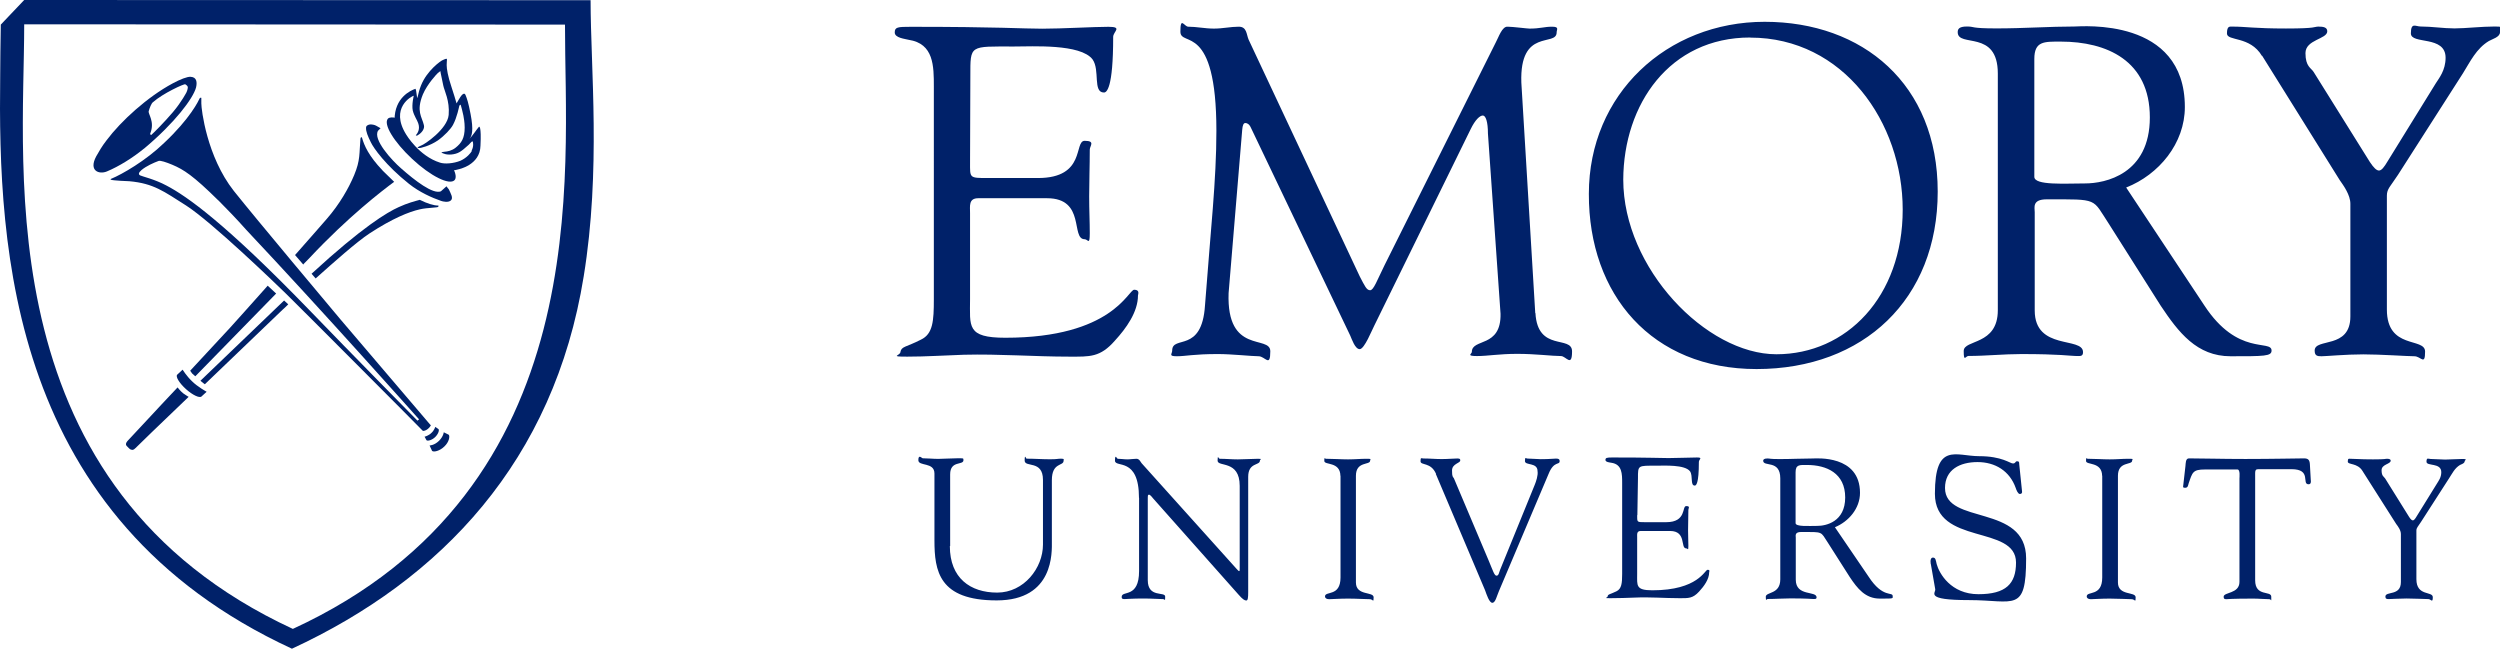 <?xml version="1.0" encoding="UTF-8"?>
<svg xmlns="http://www.w3.org/2000/svg" version="1.1" viewBox="0 0 2499.6 648.7">
  <defs>
    <style>
      .cls-1 {
        fill: #002169;
      }
    </style>
  </defs>
  <!-- Generator: Adobe Illustrator 28.6.0, SVG Export Plug-In . SVG Version: 1.2.0 Build 709)  -->
  <g>
    <g id="Layer_1">
      <g id="Layer_2">
        <g id="Layer_1-2">
          <path class="cls-1" d="M949.7,546.1c0,31.9,20.5,46.4,47.3,46.4s45.8-24.6,45.8-48v-64.7c0-20.2-18.3-12-18.3-19.3s1.3-1.9,1.9-1.9c7.9,0,15.5.6,23.4.6s7.3-.6,11.1-.6,2.5,1,2.5,2.2c0,5.4-11.7,1.3-11.7,19.3v61.5c0,9.8,2.5,58.7-55.2,58.7s-62.2-29.4-62.2-60v-66.9c0-11.7-16.1-6.9-16.1-13.3s3.5-1.9,4.4-1.9c5,0,10.1.6,15.5.6s12.6-.6,18.9-.6,6.3-.3,6.3,1.9c0,5.4-13.3,0-13.3,14.2v71.7h-.3ZM1138.8,497.8c0-41.4-24-29.7-24-37.2s1.9-1.9,2.8-1.9c3.2,0,6.3.6,9.5.6s6.3-.6,9.2-.6,4.1,3.2,5.1,4.4l95,105.7c1.3,1.3,1.9,2.2,2.5,2.2s.6-.6.6-2.2v-83c0-26.2-22.1-18.6-22.1-25.2s.9-1.9,2.2-1.9c6,0,11.7.6,18,.6s15.2-.6,20.2-.6,1.9.6,1.9,1.9c0,5-11.7,1.6-11.7,16.1v115.2c0,5.7-.3,8.5-1.9,8.5s-3.5-1-7.6-5.7l-85.5-96.3c-.3-.3-2.8-3.8-4.1-3.8s-1.3.6-1.3,4.4v81.1c0,18,17.4,11,17.4,16.4s-.3,2.5-2.2,2.5c-4.7,0-10.4-.6-20.2-.6s-17.4.6-18.6.6c-2.5,0-2.5-1.3-2.5-2.2,0-6.9,17.4,1.9,17.4-25.9v-73.2h-.1ZM1340.2,475.7c-.3-14.5-16.1-10.4-16.1-14.8s.3-2.2,1.9-2.2c7.3,0,14.5.6,21.8.6s12.3-.6,18.3-.6,3.8.3,3.8,1.9c0,4.7-14.2.3-14.2,15.1v106.7c0,13.6,17.7,8.8,17.7,14.8s-.6,1.9-3.8,1.9c-4.7,0-13.3-.6-21.8-.6s-16.4.6-18.9.6-4.1-1-4.1-2.8c0-5.7,15.5.6,15.5-18.9v-101.6h-.1ZM1435.8,473.8c-5.1-12-15.5-8.2-15.5-12.6s.9-2.8,2.8-2.8c6.3,0,12.3.6,18.3.6s12.9-.6,15.8-.6,2.8,1,2.8,1.9c.3,2.8-8.2,3.2-8.2,10.1s.9,6,1.9,7.9l34.7,82.1c4.4,10.4,5.7,15.2,7.9,15.2s2.5-3.2,3.5-5.7l34.7-85.2c1.3-3.2,3.5-9.5,2.8-13.6,0-9.1-12.6-5.4-12.6-10.1s.9-2.5,2.8-2.5c4.4,0,8.8.6,12.9.6,9.5,0,12.6-.6,15.5-.6s3.5,1,3.5,2.5c0,4.4-5.7-.6-11.1,12.9l-49.6,117.1c-2.2,5-3.5,11.7-6.6,11.7s-5.7-8.2-7.3-12.6l-49.2-116.2h.2ZM1834.5,527.2c13.9-5.7,25.2-18.9,25.2-34.4,0-38.2-43.9-34.4-47-34.4-10.4,0-21.8.6-33.1.6s-9.2-.6-12.6-.6-4.1,1.3-4.1,2.2c0,6.6,17.1-1.3,17.1,17.7v101c0,15.2-14.5,12.3-14.5,17.4s.9,2.2,1.9,2.2c7.6,0,15.2-.6,22.7-.6,16.4,0,21.2.6,22.7.6s3.5.3,3.5-1.6c0-6.9-20.8-.6-20.8-17.7v-42c0-1.9-1.3-5.7,5.4-5.7,22.4,0,19.2-.6,26.5,10.4l22.1,34.7c7.6,11.4,15.5,21.5,30,21.5s12.9,0,12.9-2.5c0-4.7-9.8,2.5-24-19.3l-33.8-49.6h0ZM1795.3,472.2c0-7.9,4.1-7.3,11.4-7.3,19.6,0,38.2,8.2,38.2,32.5s-19.2,28.4-27.8,28.4-21.8,1-21.8-2.8v-50.8h0ZM1930.4,563.8c-.6-4.1.3-6.3,2.2-6.3,2.8,0,2.8,2.5,3.8,6.6,2.5,9.2,14.2,30,41.7,30s37.6-10.4,37.6-31.6c0-38.2-81.1-16.7-81.1-68.8s21.2-37.6,44.2-37.6,30.9,7.3,33.8,7.3,2.2-2.2,4.1-2.2,2.2.6,2.2,2.8l2.8,27.1c.3,1.6-.3,2.8-2.2,2.8s-3.5-4.1-4.1-6c-6-17-20.5-25.9-38.2-25.9s-32.5,7.6-32.5,25.9c0,37.2,81.1,15.5,81.1,70.4s-11.7,41.7-57.1,41.7-32.8-7.3-33.8-11l-4.4-25.2h0ZM2101.8,475.7c-.3-14.5-16.1-10.4-16.1-14.8s.3-2.2,1.9-2.2c7.3,0,14.5.6,21.8.6s12.3-.6,18.6-.6,3.8.3,3.8,1.9c0,4.7-14.2.3-14.2,15.1v106.7c0,13.6,17.7,8.8,17.7,14.8s-.6,1.9-4.1,1.9-13.3-.6-21.8-.6-16.4.6-18.9.6-4.1-1-4.1-2.8c0-5.7,15.5.6,15.5-18.9v-101.6h0ZM2239.1,478.5c0-1.6.9-8.8-1.9-9.1h-32.5c-12.3,0-12.6,2.8-16.4,13.9-.6,1.9-.6,4.4-3.5,4.4s-1.9-1.3-1.9-2.5l2.2-19.3c.3-2.5,0-7.6,3.5-7.6,15.5,0,30.9.6,56.5.6s54.3-.6,58.4-.6,5.7,1.3,6,5.7l.9,15.8c.3,1.9.3,4.4-2.2,4.4-7.3,0,3.5-15.1-17.1-15.1h-28.4c-8.8,0-7.9-1-7.9,9.8v101.3c0,16.7,16.1,10.1,16.1,16.4s.3,2.5-1.9,2.5c-4.7,0-10.4-.6-16.1-.6-22.1,0-25.9.6-27.1.6-1.9,0-2.5-.6-2.5-2.5,0-4.7,15.8-2.8,15.8-14.8v-103.2h0ZM2362.2,471c-5.1-8.5-14.8-6-14.8-9.5s1.3-2.8,2.5-2.8c5.4,0,9.1.6,22.7.6s12-.6,13.9-.6,3.8.3,3.8,1.9c0,3.5-9.1,3.5-9.1,9.5s2.2,6.3,3.5,8.2l24,38.5c1.6,2.5,2.8,3.5,3.8,3.5s2.2-1.3,3.8-4.1l20.5-33.1c1.3-2.2,4.1-5.7,4.1-11,0-9.8-14.8-5.7-14.8-10.4s1.9-2.8,4.1-2.8c4.7,0,9.8.6,14.5.6s11.7-.6,17.4-.6,2.2,1.3,2.2,2.2c0,2.2-3.5,3.2-4.7,3.8-5.4,3.2-7.9,8.8-11.1,13.6l-27.8,43.2c-3.2,5-4.7,6-4.7,8.8v48.6c0,17.4,16.4,11.7,16.4,18s-1.9,1.9-4.4,1.9-14.5-.6-21.8-.6-16.1.6-18,.6-3.2-.3-3.2-2.5c0-5.7,15.5-.3,15.5-14.5v-48c0-3.8-2.8-7.6-4.7-10.1l-33.5-52.7h0v-.2ZM1636.9,515.2c0,6.9-.3,6.9,7.6,6.9h21.5c20.5,0,15.5-16.1,19.9-16.1s2.2,2.2,2.2,3.8c0,6.9-.3,13.9-.3,20.2s.3,10.4.3,15.8-.6,2.5-2.2,2.5c-6,0,.6-17.4-16.1-17.4h-29.4c-4.1,0-3.5,3.5-3.5,6.3v36.6c0,11.7-1.6,16.4,15.2,16.4,45.8,0,52.4-20.5,55.2-20.5s1.6,1.9,1.6,2.5c0,6.9-5.1,13.9-10.1,19.3-6.3,6.9-10.7,6.6-19.2,6.6-15.2,0-30-1.3-45.1-.6-7.9.3-16.4.6-24.3.6s-2.8-.3-2.8-1.9c.3-2.2,2.5-1.9,8.8-5,5.1-2.5,5.7-7.9,5.7-17.4v-90.9c0-9.1,0-18.6-10.7-20.2-1.6-.3-6-.6-6-2.8s1.3-2.5,6.9-2.5c37.6,0,47.7.6,56.2.6s22.1-.6,28.4-.6,1.9,1.9,1.9,4.4c0,22.1-2.8,23.7-4.1,23.7-4.7,0-1.6-9.5-4.7-14.2-5.1-6.9-25.6-5.7-33.5-5.7-18.9,0-18.6-.6-18.6,12.6l-.6,36.9h-.2ZM1756.2,369c107,0,181.2-69.8,181.2-177.4s-75.1-169.8-173-169.8-175.8,72.3-175.8,172c-.3,101.3,63.4,175.2,167.6,175.2h0ZM1749.9,37.6c93.4,0,152.5,84.9,152.5,172s-56.2,144.6-126.3,144.6-153.1-85.9-153.1-174.6c.3-75.4,46.4-142.1,126.9-142.1h0ZM2125.8,187.5c32.8-12.9,58.7-44.2,58.7-80.5,0-90-103.2-80.5-110.5-80.5-24.3,0-50.8,1.9-77.7,1.9s-21.5-1.9-29.7-1.9-9.2,2.8-9.2,5.7c0,15.8,40.1-3.2,40.1,41.3v236.7c0,35.4-34.1,29-34.1,40.7s1.9,5,4.7,5c17.7,0,35.3-1.9,53-1.9,38.5,0,49.2,1.9,53.7,1.9s7.9,1,7.9-3.8c0-15.8-48.3-1.3-48.3-41.7v-98.2c0-4.7-2.8-12.9,12-12.9,52.4,0,45.1-1.3,62.2,24.6l51.8,81.8c17.7,26.5,36,50.5,69.8,50.5s41,0,41-5.7c0-11.4-33.8,6-67.2-45.1l-78.3-118.1h0v.2ZM2034,59c0-18,9.8-17.4,26.5-17.4,45.8,0,89,18.9,89,75.8s-44.8,66-64.7,66-50.8,2.2-50.8-6.6V59h0ZM2261.6,55.9c-12-20.2-35-14.5-35-22.4s2.8-6.9,6-6.9c12.6,0,21.5,1.9,53,1.9s27.8-1.9,32.5-1.9,8.8.6,8.8,4.7c0,7.9-21.8,8.2-21.8,21.8s5.7,14.8,8.2,18.9l56.2,90c3.8,5.7,6.6,8.5,9.1,8.5s5.1-3.2,8.8-9.5l48-77.7c3.2-5.1,9.8-12.9,9.8-25.6,0-22.7-34.7-12.9-34.7-24.3s4.7-6.9,9.8-6.9c11.1,0,22.7,1.9,33.8,1.9s26.8-1.9,40.4-1.9,5.1,3.2,5.1,5.7c0,5-7.9,6.9-11.1,8.8-12.6,7.6-18.6,20.5-25.9,32.2l-65,101.6c-7.6,11.7-11.1,13.9-11.1,20.8v113.9c0,40.4,38.2,27.5,38.2,42s-4.1,4.7-10.7,4.7-34.1-1.9-51.1-1.9-37.6,1.9-41.7,1.9-6.9-.3-6.9-5.7c0-12.9,35.7-1,35.7-34.1v-112.7c0-8.8-6.9-18.3-10.7-23.7l-77.6-124.4h0v.3ZM1535.2,313.1c2.2,39.1,36.6,21.8,36.6,38.2s-6,4.7-11.1,4.7c-8.8,0-25.2-2.2-43.6-2.2s-29.4,2.2-40.4,2.2-5.1-2.2-5.1-4.1c0-13.9,29.4-3.8,28.7-38.2l-12.6-180.2c0-11.7-2.2-18-5.1-18s-7.6,4.1-12.3,13.9l-96.3,196.3c-2.2,4.1-9.8,23.4-14.5,23.4s-7.9-10.1-9.5-13.6l-99.1-207.4c-1.6-3.8-3.8-5.1-5.7-5.1s-2.8,2.2-3.2,6.9l-13.6,163.2c-2.2,61.9,41.7,41.4,41.7,58.1s-5.1,5-11.7,5-26.8-2.2-40.7-2.2c-24.3,0-32.2,2.2-41,2.2s-4.7-2.2-4.7-5.7c0-15.8,29.7,3.2,32.8-45.1,5.7-76.1,11.4-125.3,11.4-174.6,0-109.5-36-83.3-36-99.1s3.8-5,7.9-5c8.2,0,16.7,1.9,25.6,1.9s16.7-1.9,24.9-1.9,7.6,7.9,9.8,12.9l111.1,236.7c5.1,9.8,6.9,13.9,10.4,13.9s6.9-9.8,14.5-25.2l111.1-222.5c2.8-5,6.3-16.4,12-15.8,4.7,0,19.6,1.9,21.8,1.9,10.7,0,14.8-1.9,22.4-1.9s4.7,2.8,4.7,5.7c0,14.8-37.2-5-35.3,50.2l13.9,230.4h.2Z"/>
          <path class="cls-1" d="M969.9,162.2c0,15.8-1,15.8,17.7,15.8h50.2c48.3,0,35.7-37.2,46.7-37.2s5.1,5.1,5.1,8.8c0,16.4-.6,32.2-.6,46.7s.6,24.3.6,36.9-1.9,6-5.1,6c-14.2,0,1.3-41-37.6-41h-68.8c-9.8,0-8.2,7.9-8.2,14.8v85.9c0,27.5-3.8,38.8,35.3,38.8,107,0,122.8-48,128.8-48s3.8,4.7,3.8,5.7c0,16.7-12,33.1-23,45.1-14.8,17-25.2,16.1-45.4,16.1-35.3,0-70.4-2.8-105.7-1.9-18.6.6-37.9,1.9-56.5,1.9s-6.9-1-6.9-4.7c1-5.7,5.7-4.7,20.5-12.3,12-5.7,12.9-18.6,12.9-40.4V86.8c0-20.8,0-43.2-25.2-47-3.8-1-13.9-1.9-13.9-7.3s2.8-5.7,16.1-5.7c87.4,0,111.7,1.9,131.3,1.9s51.8-1.9,66.3-1.9,4.7,4.7,4.7,10.1c0,51.8-6.6,55.6-9.2,55.6-11.4,0-3.8-22.4-11.4-33.1-12-15.8-60.3-12.9-78.6-12.9-44.5,0-43.6-1.9-43.6,29.4l-.3,86.5h0v-.2Z"/>
          <path class="cls-1" d="M24.2,0L.8,24.6c-.3,17.7-.6,39.8-.6,50.8-2.2,173.3,9.5,442.9,291.7,573.2,149.3-69.1,262-187.8,291.7-372.2,17.4-106.7,6.9-208,6.9-276.2L24.2,0ZM292.8,628.8C-12.4,487.4,24.2,171.7,24.2,24.3l540.7.3c-.3,147.7,33.8,463.4-272.1,604.2h0Z"/>
          <path class="cls-1" d="M177.6,387.3c-21.8,23-42.9,46.1-50.2,53.7-1.6,1.9-1.9,3.5-.9,4.7,1.6,1.6,3.5,3.8,4.4,3.8,1.3.3,2.2,1,4.7-1.6.9-1,24.6-24,53-51.1,0,0-2.8-1.6-5.4-3.5-2.8-2.2-5.7-6-5.7-6h0ZM192.1,381.3c5.4,5.4,14.5,10.4,14.5,10.4l-5.1,4.7c-1.9,1.9-8.8-1.3-15.5-7.3s-10.7-12.6-8.8-14.5l5.4-5s3.8,6.3,9.5,11.7h0ZM439,440.7c4.4-4.4,4.7-8.5,4.7-8.5l5,2.5c1.3,1.6.3,7.3-4.4,11.7-4.4,4.4-10.7,6-12.3,4.4l-2.5-5.4s4.7,0,9.5-4.7h0ZM431.4,432.8c2.8-2.5,3.8-6,3.8-6l3.2,2.2c1,1,0,4.7-3.2,7.9s-7.9,4.4-8.8,3.2l-1.9-3.5c.3,0,4.1-1,6.9-3.8h0ZM446.5,186.2l-5.7,5.1c-7.9,3.2-25.9-10.7-39.8-23-9.5-8.2-28.4-29-23-37.6l2.5-2.5c-1.6-.9-3.2-1.9-4.4-2.5-1.6-.9-3.8-1.3-6-1.3-2.2.3-4.1,1.3-4.1,3.2-.3,3.8,1.9,8.8,4.7,14.5,2.8,6,14.8,23,38.2,41.7,10.7,8.5,23,13.9,32.2,17.1,1.6.6,7.3,1.9,9.8-.6s-.3-6.9-2.2-11.1c-.6-.6-1.3-1.6-2.2-2.8h0v-.2ZM218.3,200.4c-25.2-24.9-34.7-30.9-46.1-35.7-6-2.5-11.7-4.4-13.6-3.8-5.1,1.9-12.3,5.1-17.1,9.1-3.2,2.8-3.2,4.4-1.3,5.4s14.5,3.8,26.2,10.1c20.5,10.7,58.7,37.6,142.1,123.7,42.3,43.9,108.9,111.4,108.9,111.4l1.6-1.3s-96.9-108.9-172.7-189.4c-10.1-11.4-19.6-21.1-28.1-29.7h0v.2ZM201.3,97.8v5.7c0,5.7,5.4,53,32.5,87.4,23.7,29.7,95,114.6,106.4,128.2,10.7,12.6,80.8,94.7,89.6,105.1l1,1s-1,2.2-3.2,3.8c-2.2,1.9-4.7,1.9-4.7,1.9l-2.2-2.2c-2.2-2.5-123.1-123.7-134.8-135.1s-74.2-71.6-99.8-88.1c-22.4-14.2-32.5-22.1-56.8-24.3,0,0-17.4-.6-18.6-1.6-.3,0,0-.9.6-.9,10.7-4.4,34.4-18,52.7-35.7,26.2-24.6,34.4-42,35.7-44.8.3-.6,1.6-.6,1.6-.3h0Z"/>
          <path class="cls-1" d="M151.4,134.8c2.8-2.5,12.9-12.6,21.5-22.7,8.8-10.4,13.6-19.9,13.6-19.9,0,0,1.3-2.8,1.3-5.1-.3-1.6-1.9-2.2-2.5-2.8-.9-.9-22.7,9.2-32.5,18-1.3.9-3.2,5.4-4.1,8.8-.9,2.8,6.3,10.4,1.6,22.1-.6,1.6.9,1.9,1.3,1.6h-.2ZM143.8,148.7c-11.1,9.1-24.9,17.7-36.9,22.7-7.6,3.2-18.6-.3-10.7-15.1,2.5-4.4,5.7-10.1,10.4-16.1,14.5-19.3,40.7-43.2,66-56.8,7.6-4.1,14.8-6.9,18-6.6,6.3.3,6.6,5.7,5.4,10.7-2.8,10.7-21.1,35.3-52.1,61.2h0ZM284,300.5c-5,4.7-83.6,80.2-83.6,80.2,1.3,1.3,4.4,3.5,4.4,3.5,0,0,72.3-69.4,77.7-74.5,1.6-1.3,4.7-4.4,5.7-5.4l-4.1-3.8h-.1ZM432,207.7c1,0,2.2-.3,3.2-.3s2.8-.3,2.8-.6c.6-.6,1-1.3-.3-1.3-3.8,0-10.4-1.9-18-5.7-4.7,1.3-12.3,3.2-21.1,7.3-11.4,5.1-36.3,19.9-87.1,66.6l4.1,4.7c17.7-15.8,41-36.6,54-45.1,22.7-14.8,39.1-21.5,50.2-24,3.8-.9,8.5-1.3,12.3-1.6h-.1ZM382.5,170.4c-13.9-14.5-18.3-24.9-20.5-32.5,0-.3-.3-.6-.3-.6,0,0-.6-.3-1,.3,0,.3-.3.6-.3.9-1.3,15.1,0,21.5-6.3,36.6-5.4,12.9-14.5,29-27.5,43.9-7.3,8.5-19.9,22.7-31.6,36l8.2,9.5c.6-1,3.5-3.5,6.3-6.6,38.8-41.4,72.6-67.2,84.6-76.1-3.8-3.8-7.9-7.6-11.7-11.4h0ZM267.6,285.7c-16.4,18.6-32.8,36.6-37.6,42-4.1,4.4-39.8,42.9-39.8,42.9,0,0,.9,1.6,1.9,2.8,1.3,1.3,3.2,2.8,3.2,2.8,0,0,75.1-77,80.8-82.7l-8.5-7.9h0ZM396.4,119.6v-1.6c-3.8-.9-6.9-.9-8.5.6-5,5.4,6,23.4,24.3,40.4,18.3,17.1,37.2,26.5,42.3,21.1,1.9-2.2,1.3-6.3-1.3-11.7-26.8,3.2-56.8-31.9-56.8-48.9h0Z"/>
          <path class="cls-1" d="M471.8,150.9c-1,1.9-5,6.9-11.4,9.8-6.9,2.8-15.8,3.5-20.5,1.9-21.1-6.6-33.8-28.1-33.8-28.1-16.7-26.8,5.7-38.5,7.6-38.8,0,0-2.2,8.8-1,14.8,1.3,5.4,4.4,9.5,5.4,12.6,2.2,6-.6,10.1-2.2,12-.6.9,1.3.3,1.6.3.3-.3.6-.6,1.3-.9,3.2-2.2,6-6,5-9.5-1.9-8.2-7.9-13.6-1-30.6,4.4-10.4,14.2-20.8,15.1-21.5,1.6-.9,2.5-2.5,2.5-1.3s1.9,8.8,2.8,13.9c1,5.1,6.6,15.2,5.4,29.4-1.3,14.2-24.3,29.7-27.5,30.6-1,.3-2.5,1.3-3.2,1.6-1,.9.3.9,1,.9,1.3.3,11-2.2,18.9-7.6,6.6-4.7,12.9-11.4,15.1-15.5,4.1-7.6,6-18,6.3-18.9.6-1.6,1.3-1.6,1.6-.6s1.9,6.9,2.5,10.1c.3,1.9,1.3,6.6,1.3,12,0,10.7-3.2,15.5-9.1,20.2-3.5,2.8-7.6,3.8-11.7,4.1l-1.6.3c-.6,0-1.3.3,0,.9.3.3,1,.3,1.6.6,3.5,1.6,11,1.3,15.8-1.6,2.2-1.3,5-3.5,9.1-7.3,1.6-1.6,3.5-4.1,3.8-3.2.6.3,1.3,5.1-1,9.1h0l.3.3ZM479,126.6c-2.5,2.8-6.9,9.8-9.8,12.3,2.8-2.5,4.4-8.8,1.3-24.9-2.2-11.4-3.5-15.2-5-18.9-1-2.2-2.2-1.6-3.8,0s-4.7,7.6-5,7.9c-.3,1.3,0,0-5.4-16.4-3.5-10.4-4.7-17.7-4.7-21.5s.3-4.1.3-5.4-.6-1.3-4.1.3c-1.9.6-15.8,10.4-21.8,25.3-3.5,8.5-3.5,15.5-4.1,11.4-.6-5.5-1.2-8.1-1.6-7.9-4.7,1.6-20.8,8.8-20.8,30.9s35,58.4,63.8,49.6c0,0,21.8-4.1,22.1-23.7,1-19.9-1.3-18.9-1.3-18.9h-.1Z"/>
        </g>
      </g>
    </g>
  </g>
</svg>